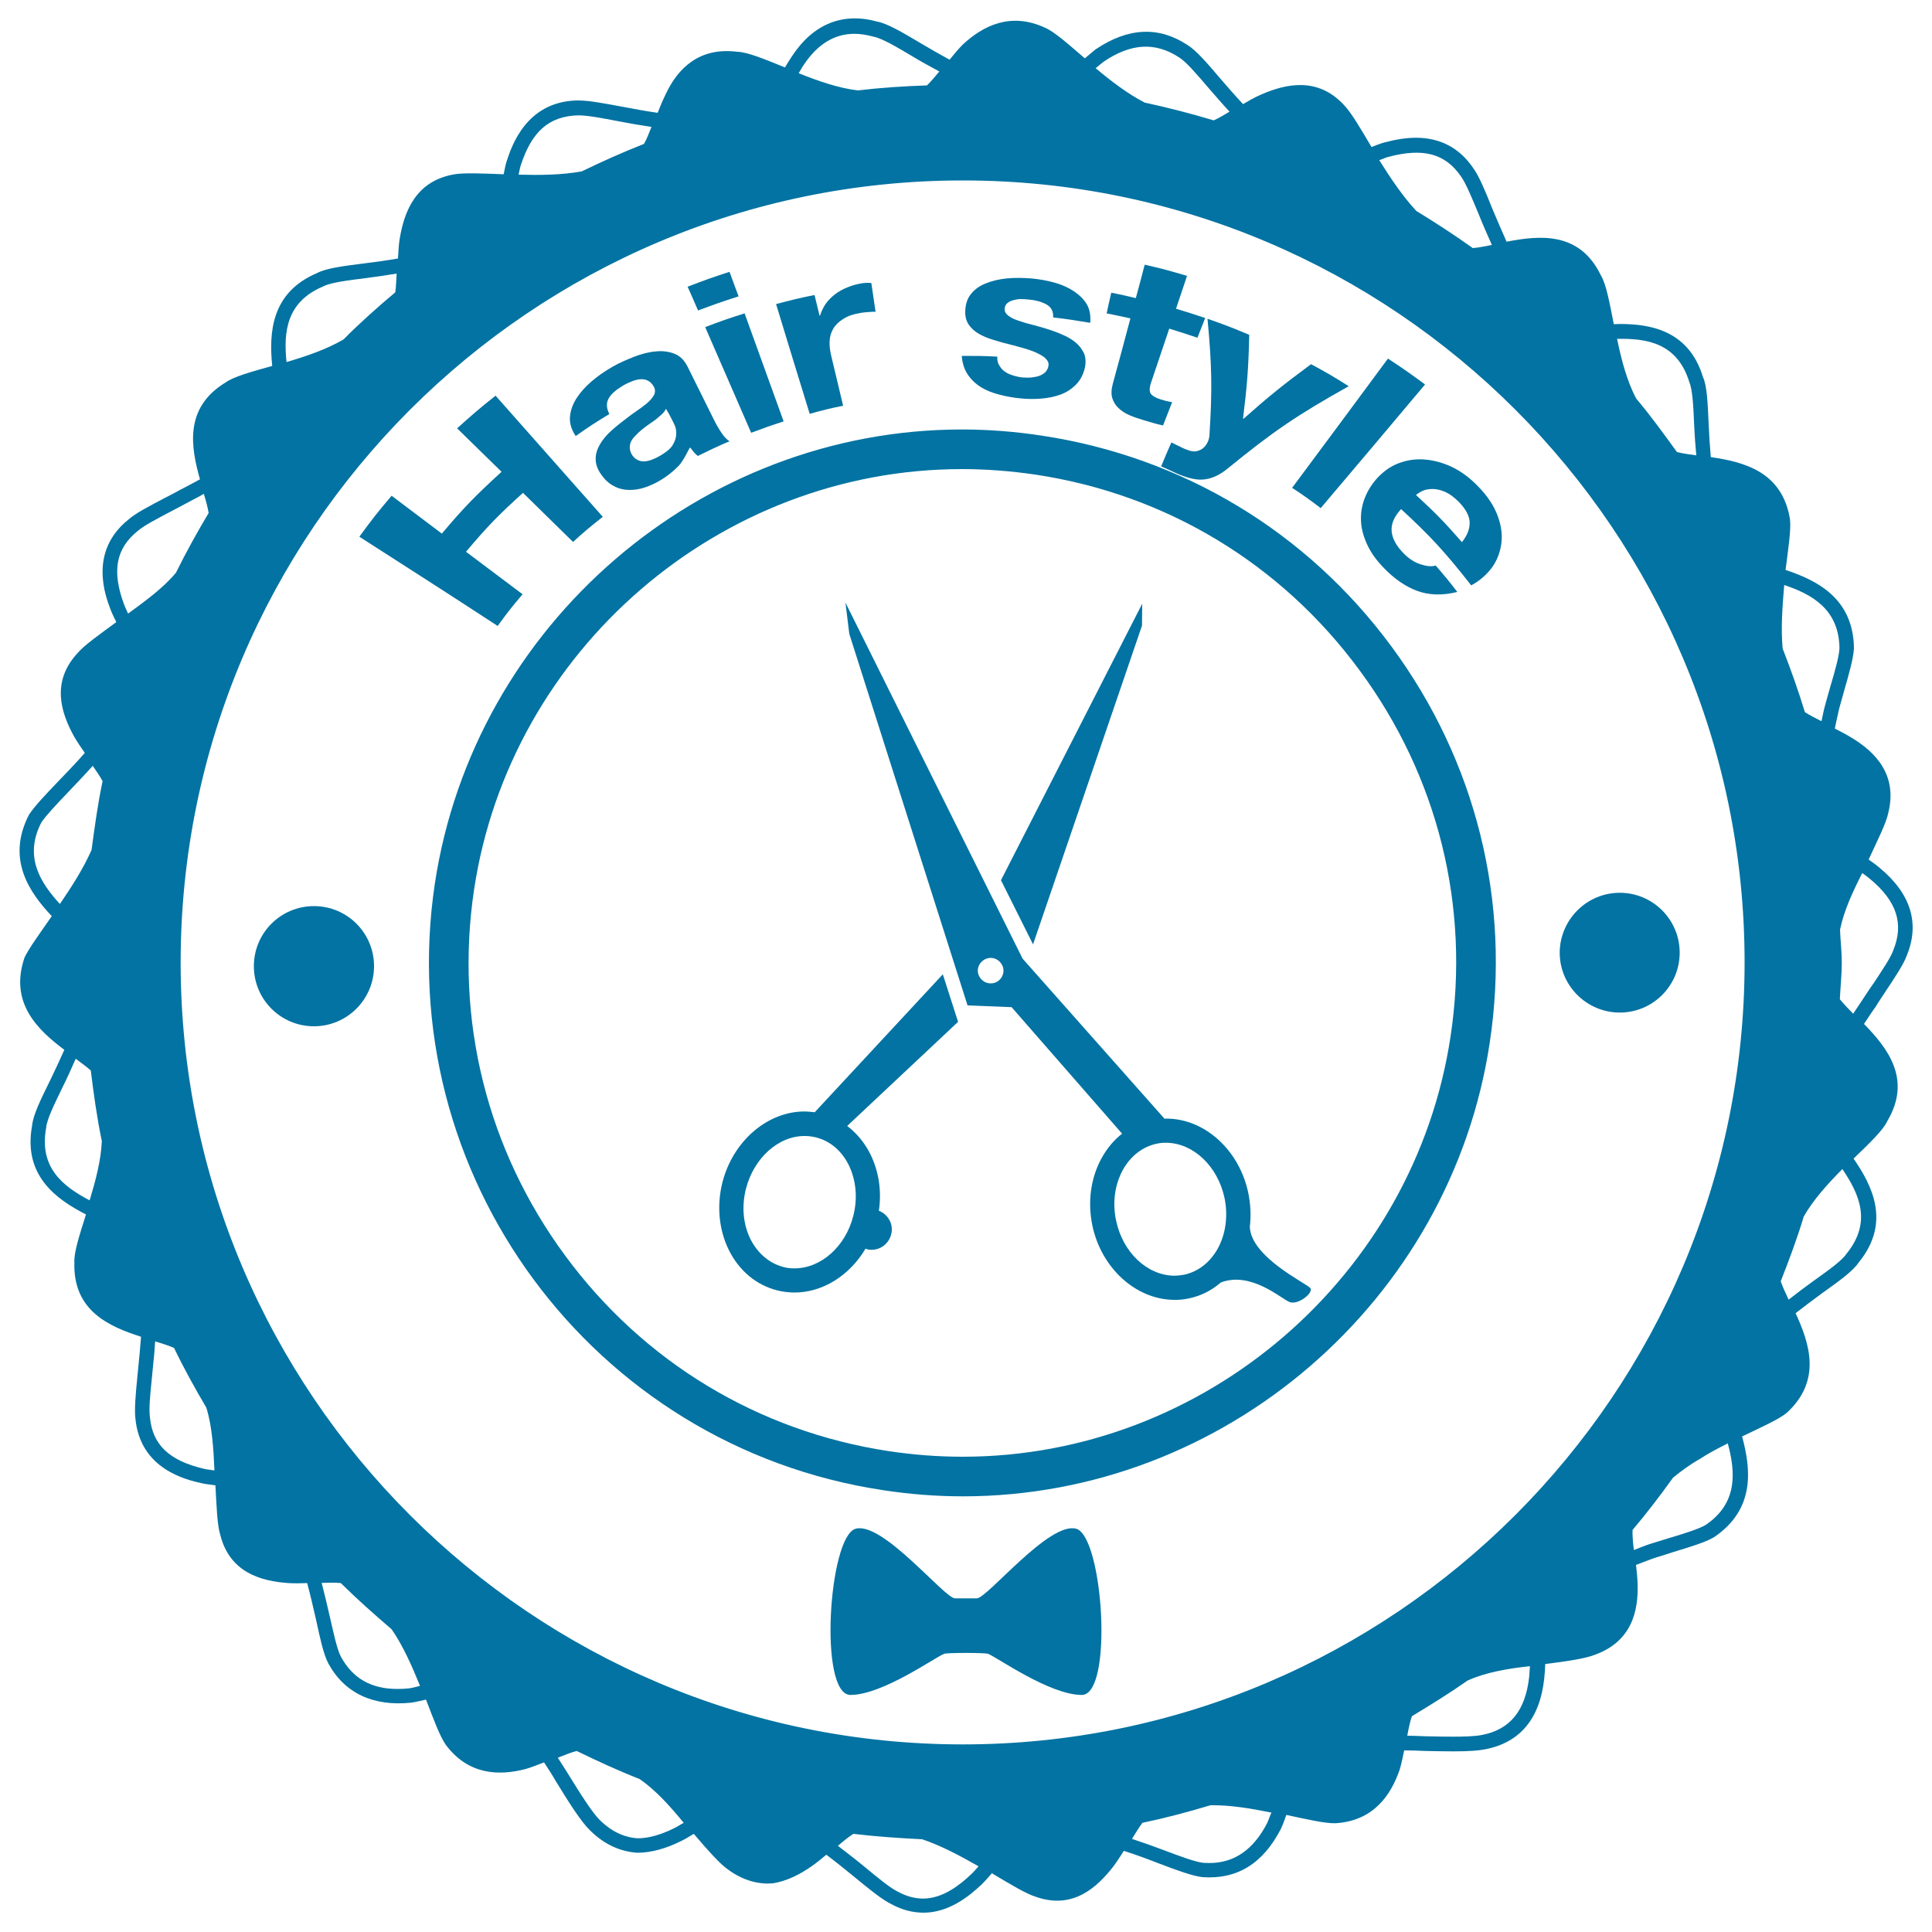 <svg xmlns="http://www.w3.org/2000/svg" viewBox="0 0 1000 1000" style="fill:#0273a2">
<title>Hair Style Signal Circle With Scissor SVG icon</title>
<g><g><g><g><path d="M186,277.8c6.4-8.8,9.8-13.1,16.7-21.2c10.4,7.8,15.6,11.8,26,19.6c11.6-13.8,17.9-20.1,30.9-32c-9.2-9-13.8-13.5-23-22.5c7.8-7,11.8-10.5,19.9-16.9c22.2,25.1,33.3,37.6,55.5,62.7c-6.3,5-9.4,7.5-15.4,13c-10.4-10.2-15.5-15.2-25.9-25.4c-12.5,11.3-18.4,17.3-29.5,30.5c11.7,8.8,17.6,13.2,29.3,22c-5.4,6.3-8,9.6-12.9,16.4C229,305.3,214.6,296.2,186,277.8z"/><path d="M298,225.7c-2.2-3.2-3.2-6.5-3-9.7c0.2-3.2,1.3-6.5,3.3-9.7c2-3.1,4.6-6.1,7.9-8.9c3.3-2.8,7-5.4,10.9-7.6c3.5-2,7.2-3.6,11-5.1c3.9-1.5,7.6-2.5,11.3-2.8c3.6-0.4,6.9,0.1,9.7,1.2c2.9,1.1,5.1,3.4,6.7,6.5c5.5,11.1,8.3,16.7,13.8,27.8c1.2,2.4,2.5,4.7,3.9,6.7c1.4,2.1,2.8,3.5,4.1,4.3c-6.6,2.8-9.9,4.4-16.4,7.6c-0.8-0.6-1.5-1.3-2.1-2c-0.6-0.7-1.9-2.4-1.9-2.4c-0.4,0.1-3.3,6.9-6.1,9.7c-2.8,2.8-5.9,5.3-9.3,7.3c-2.7,1.6-5.3,2.8-8,3.7c-2.7,0.9-5.4,1.3-7.9,1.3c-2.6,0-5.1-0.5-7.4-1.6c-2.3-1.1-4.6-2.8-6.5-5.3c-2.2-2.7-3.3-5.3-3.6-7.8c-0.3-2.5,0.2-5,1.3-7.3c1.1-2.4,2.8-4.7,4.9-6.9c2.1-2.1,4.4-4.1,6.9-6c2.5-1.9,4.8-3.8,7.2-5.4c2.3-1.6,4.4-3.1,6.1-4.5c1.7-1.5,2.9-2.9,3.7-4.3c0.7-1.4,0.7-2.9-0.1-4.4c-0.9-1.5-1.9-2.5-3.1-3.1c-1.2-0.6-2.5-0.8-3.9-0.7c-1.3,0.1-2.9,0.5-4.4,1.1c-1.5,0.6-3.1,1.3-4.7,2.3c-3.5,2.1-6,4.2-7.3,6.6c-1.3,2.4-1.1,5.1,0.4,8C308.2,218.7,304.7,220.9,298,225.7z M344.7,211.6c-0.4,0.9-1.1,1.9-2,2.7c-0.9,0.8-2,1.8-3.1,2.7c-1.2,0.9-2.4,1.7-3.7,2.6c-1.3,0.9-2.6,1.9-3.7,2.8c-1.2,1-2.3,2-3.3,3.1c-1,1-1.8,2-2.3,3.1c-0.5,1-0.7,2.3-0.6,3.5c0.1,1.2,0.5,2.4,1.3,3.6c0.9,1.3,1.9,2,3,2.5c1.1,0.5,2.2,0.7,3.4,0.6c1.2-0.1,2.5-0.4,3.8-0.9c1.3-0.5,2.6-1.1,4-1.9c3.1-1.8,5.4-3.6,6.6-5.5c1.2-1.9,1.8-3.8,1.9-5.5c0.1-1.7-0.1-3.3-0.7-4.7c-0.6-1.4-1.2-2.5-1.6-3.3C346.6,214.8,346,213.7,344.7,211.6z"/><path d="M382.3,153.4c-8.5,2.7-12.7,4.2-21,7.3c-2.1-5-3.2-7.3-5.4-12.3c8.6-3.3,13-4.9,21.7-7.7C379.5,145.9,380.4,148.4,382.3,153.4z M365,169.3c8.1-3.1,12.2-4.5,20.4-7.1c8.1,22.4,12.1,33.5,20.2,55.9c-6.8,2.2-10.1,3.4-16.8,5.9C379.3,202.1,374.5,191.1,365,169.3z"/><path d="M401.7,157.4c7.9-2.1,11.8-3.1,19.9-4.7c1,4.3,1.6,6.4,2.6,10.7c0.1,0,0.2-0.1,0.3-0.2c0.6-1.9,1.5-3.8,2.7-5.7c1.3-1.9,3-3.6,4.9-5.1c1.9-1.5,4.1-2.7,6.6-3.7c2.4-1,5-1.7,7.6-2.1c1.6-0.2,3.2-0.3,4.7-0.1c0.9,6,1.3,8.9,2.2,14.9c-0.9-0.1-2.1,0-3.5,0.1c-1.4,0.1-2.6,0.2-3.9,0.4c-3.8,0.6-6.9,1.6-9.2,3.1c-2.3,1.4-4.1,3.1-5.3,5.1c-1.2,2-1.8,4.2-1.9,6.6c-0.1,2.4,0.2,4.8,0.8,7.3c2.5,10.4,3.7,15.6,6.2,26c-7,1.4-10.4,2.3-17.3,4.2C412.1,191.5,408.6,180.1,401.7,157.4z"/><path d="M516.2,184.6c-0.1,1.7,0.2,3.2,1,4.5c0.8,1.3,1.7,2.5,3,3.3c1.2,0.9,2.7,1.5,4.4,2c1.6,0.5,3.4,0.9,5.1,1c1.3,0.1,2.7,0.1,4.1,0c1.4-0.2,2.8-0.4,4-0.8c1.3-0.5,2.3-1.1,3.2-1.9c0.9-0.9,1.5-2.1,1.7-3.5c0.2-1.2-0.2-2.2-1.1-3.2c-0.8-1-2.1-1.9-3.9-2.8c-1.7-0.9-3.9-1.8-6.6-2.6c-2.6-0.8-5.7-1.6-9.1-2.5c-2.7-0.6-5.5-1.5-8.2-2.3c-2.6-0.8-5-1.8-7.1-3c-2.1-1.2-3.8-2.7-5.1-4.5c-1.3-1.8-2-4-2-6.6c0-3.7,0.9-6.9,2.8-9.3c1.9-2.5,4.5-4.4,7.8-5.7c3.2-1.3,6.9-2.2,11-2.6c4-0.4,8.3-0.3,12.5,0c4.2,0.4,8.3,1.1,12.2,2.2s7.2,2.6,10,4.5c2.8,1.9,5.1,4.1,6.7,6.8c1.5,2.7,2,5.9,1.7,9.5c-7.7-1.3-11.5-1.9-19.2-2.8c0.2-3.2-1-5.4-3.6-6.8c-2.6-1.4-5.7-2.2-9.4-2.5c-1.2-0.1-2.5-0.2-3.9-0.2c-1.3,0-2.6,0.3-3.8,0.6c-1.2,0.3-2.2,0.8-3,1.5c-0.8,0.6-1.3,1.7-1.4,2.9c-0.1,1.4,0.6,2.6,1.9,3.6c1.3,1,2.9,1.8,5,2.5c2.1,0.7,4.5,1.5,7.1,2.1c2.7,0.7,5.4,1.5,8.1,2.3c2.8,0.9,5.6,1.9,8.2,3.1c2.6,1.1,4.8,2.5,6.6,4c1.9,1.6,3.2,3.5,4.2,5.5c0.8,2,1,4.4,0.5,7.1c-0.8,3.8-2.5,6.9-4.7,9.1c-2.2,2.2-4.9,4-7.9,5.1c-3,1.1-6.3,1.8-9.9,2.1c-3.6,0.3-7.2,0.3-10.8-0.1c-3.7-0.3-7.3-1-10.9-1.9c-3.5-0.9-6.7-2.1-9.5-3.8c-2.8-1.7-5.1-3.9-6.9-6.5c-1.8-2.6-2.9-5.9-3.2-9.8C505.3,184.2,509,184.2,516.2,184.6z"/><path d="M608.7,159.8c6,1.8,9.1,2.8,15.1,4.8c-1.6,4.1-2.4,6.1-4,10.2c-5.8-1.9-8.7-2.9-14.6-4.7c-3.8,11.2-5.6,16.7-9.4,27.9c-0.9,2.6-0.9,4.5-0.3,5.6c0.7,1.1,2.5,2.3,5.5,3.2c1.9,0.6,3.9,1.1,5.7,1.4c-1.9,4.7-2.8,7.2-4.7,12c-1.5-0.3-3.1-0.7-4.9-1.2c-1.8-0.5-3.5-1-5.1-1.5c-2.6-0.8-5.1-1.6-7.4-2.6c-2.3-1-4.1-2.2-5.7-3.7c-1.5-1.4-2.6-3.2-3.2-5.2c-0.6-2-0.5-4.5,0.3-7.4c3.7-13.5,5.5-20.3,9.1-33.8c-4.9-1.1-7.4-1.6-12.3-2.6c0.9-4.3,1.4-6.4,2.4-10.7c5.1,1,7.7,1.6,12.7,2.8c1.9-6.9,2.8-10.4,4.6-17.3c8.8,2,13.2,3.2,21.9,5.8C612.1,149.6,611,153.1,608.7,159.8z"/><path d="M635.7,242.3c-4,3.3-8,5.3-12,5.8c-3.9,0.6-8.4-0.5-13.6-2.6c-1.5-0.6-3.1-1.4-4.6-2.1c-1.5-0.7-3-1.3-4.5-2c2.1-5,3.1-7.5,5.3-12.4c1.5,0.7,2.9,1.5,4.5,2.2c1.5,0.8,3.2,1.5,4.7,2c1.4,0.4,2.8,0.6,4,0.3c1.2-0.3,2.4-0.8,3.3-1.6c0.9-0.8,1.7-1.8,2.2-2.9c0.6-1.2,0.9-2.3,1-3.6c1.5-23.8,1.3-36-1-60.4c8.7,3,13,4.7,21.6,8.3c-0.4,17.6-1.1,26.2-3.2,43.3c0.1,0.1,0.1,0.1,0.2,0.2c13.3-11.8,20.4-17.5,35-28.3c8,4.3,11.9,6.6,19.5,11.4C671.1,215,658.6,223.6,635.7,242.3z"/><path d="M718.4,185.6c7.8,5.1,11.6,7.8,19.2,13.4c-21.6,25.7-32.4,38.5-54,64c-5.8-4.4-8.7-6.5-14.8-10.5C688.6,225.8,698.6,212.5,718.4,185.6z"/><path d="M725.2,263.5c-3.6,3.9-5.2,7.7-4.9,11.4c0.3,3.7,2.3,7.5,6.1,11.4c2.7,2.8,5.6,4.7,8.9,5.8c3.2,1,5.8,1.3,7.8,0.6c4.6,5.3,6.9,8.1,11.2,13.7c-7.8,1.9-14.7,1.7-20.9-0.6c-6.1-2.3-11.8-6.3-17.1-11.8c-3.7-3.8-6.5-7.6-8.4-11.6c-1.9-4-3.1-7.9-3.4-11.9c-0.3-4,0.2-8,1.6-11.9c1.4-3.9,3.6-7.7,6.8-11.2c3.1-3.3,6.6-5.9,10.7-7.5c4.1-1.6,8.5-2.4,13.2-2.1c4.7,0.3,9.6,1.5,14.5,3.8c4.9,2.3,9.6,5.8,13.9,10.3c4.9,5,8.3,10.3,10.1,15.4c1.9,5.2,2.4,10.1,1.7,14.6c-0.7,4.6-2.4,8.7-5.1,12.3c-2.8,3.6-6.2,6.5-10.4,8.8C748,285.8,740.7,277.8,725.2,263.5z M756.7,280.6c2.7-3.4,4-6.6,4-10c0-3.3-1.9-7-5.6-10.8c-2.5-2.5-4.8-4.2-7.1-5.2c-2.3-1-4.5-1.5-6.4-1.5c-2,0-3.7,0.3-5.1,0.9c-1.5,0.7-2.6,1.4-3.6,2.2C742.8,265.3,747.6,270.2,756.7,280.6z"/></g></g><g><path d="M539.3,225.5c-13.6-2.1-27.5-3.2-41.4-3.2c-135.3,0-252.5,101-272.8,234.9C202.5,607.7,306.5,748.6,457,771.3c13.6,2.1,27.6,3.2,41.4,3.2c135.3,0,252.6-101,272.7-234.9c11-72.9-7.1-145.7-50.9-205C676.4,275.2,612.1,236.5,539.3,225.5z M750.8,536.5C732.1,660.5,623.6,754,498.3,754c-12.9,0-25.7-1-38.3-2.9c-67.4-10.2-126.9-46.1-167.4-101.1c-40.6-55-57.3-122.4-47.2-189.7c18.7-123.9,127.2-217.5,252.5-217.5c12.6,0,25.5,1,38.3,2.9c67.4,10.2,126.8,46,167.4,101.1C744.3,401.8,761,469.2,750.8,536.5z"/><path d="M976,513.1c5-7.5,9.3-14,10.9-18.4c6.9-16.7,2.2-32.1-14-45.5c-1.9-1.7-3.8-2.9-5.7-4.3c4.6-10,9.2-19,10.2-24.3c4.8-19.5-6.6-31.3-19.1-38.8c-2.9-1.8-5.7-3.2-8.6-4.7c0.7-3.5,1.5-7,2.3-10.5c0.9-3.2,1.8-6.3,2.6-9.3c2.5-8.8,4.7-16.5,5-21.7c-0.3-25.9-19.1-35.2-35.4-40.6c1.4-11,2.9-20.8,2.3-26.2c-4-24.7-23.8-29.7-41-32.2c-0.5-5.9-0.9-11.8-1.1-17c-0.5-11-0.8-19.8-3-24.6c-7.5-24.5-28.1-27.3-42.9-27.3c-1.1,0-2.1,0.1-3.2,0.1c-2.2-11.1-3.9-20.7-6.7-25.3c-11-22.8-31.7-20.7-48.8-17.4c-2.6-5.8-5.1-11.7-7.3-16.9c-3.7-9.2-6.9-17.1-10.1-21.4c-7.1-10.3-17-15.5-29.5-15.5c-4.9,0-10.2,0.8-16.2,2.4c-2.5,0.6-4.5,1.6-6.8,2.4c-5.7-9.6-10.5-17.9-14.4-21.9c-13.7-14.6-30.1-10.8-42.9-5.2c-3.3,1.4-6.3,3.2-9.2,4.9c-4.2-4.5-8.3-9.2-11.9-13.4c-6.9-8.1-12.4-14.5-17-17.3c-14.8-9.7-30.6-9-47.5,2.4c-2,1.6-3.6,3.1-5.5,4.6c-8.5-7.3-15.7-13.8-20.7-15.9c-17.8-8.2-32-0.9-42.3,8.6c-2.6,2.6-4.8,5.3-7,8c-5.1-2.8-10.2-5.7-14.9-8.5c-9.6-5.7-17.2-10.2-22.5-11.2c-17.9-5-33.2,1.2-44.1,17.8c-1.4,2-2.5,3.9-3.7,5.9c-10.4-4.2-19.4-8-24.7-8.1c-19.6-2.5-30.8,8.5-37.1,22.1c-1.6,3.2-2.8,6.3-4.1,9.5c-6.3-0.9-12.6-2.1-18.5-3.2c-9.2-1.7-17-3.2-22.5-3.2h-1.1c-26,0.8-33.5,23.7-36,31.3c-0.8,2.4-1.1,4.6-1.6,6.9c-11-0.4-20.6-0.9-26,0.1c-19.7,3.6-25.5,19.4-27.8,33.2c-0.6,3.5-0.7,7-0.9,10.3c-5.8,1-11.6,1.8-17.2,2.5c-11.1,1.4-19.9,2.5-24.6,5c-24,10.1-25,31.1-23.3,48.1c-10.7,3-19.9,5.5-24.2,8.6c-21.5,13.1-17.9,33.4-13.2,50.1c-2.2,1.2-4.4,2.4-6.7,3.6l-3.3,1.7c-2.9,1.6-5.7,3.1-8.5,4.5c-8,4.2-14.9,7.8-18.5,11c-20.6,16.5-12.1,39.3-9.2,46.8c0.9,2.3,1.9,4.2,2.9,6.3c-8.8,6.5-16.7,12-20.1,16.1c-13.7,14.8-8.6,30.8-1.7,43.2c1.8,3.1,3.6,5.7,5.5,8.4c-4.7,5.4-9.7,10.5-14.1,15.1c-6.3,6.6-11.7,12.2-14.8,16.9c-11.8,22.9,0.1,40.1,11.8,52.5c-6.1,8.8-11.7,16.4-14.1,21.4c-8,23.5,6.8,37.4,20.6,47.8c-2.4,5.4-4.9,10.7-7.3,15.7c-5,10.1-8.9,18.1-9.4,23.6c-4.7,25.8,12.5,38,27.9,45.9c-3.3,10.5-6.3,19.6-6,24.8c-0.8,25.1,18,33.2,34.5,38.5c-0.3,2.8-0.4,5.6-0.7,8.4l-0.3,3c-0.3,3.2-0.6,6.3-0.9,9.3c-0.9,9.1-1.6,17-1,21.7c2.5,26.2,26.3,31.6,34.2,33.4c2.5,0.6,4.8,0.7,7.2,1.1c0.6,10.9,0.9,20.5,2.5,25.6c4.9,19.6,21.1,24,35.3,25c3.4,0.2,6.5,0.1,9.7,0c1.7,6.4,3.2,12.9,4.5,18.6c2.2,10.1,3.9,18.1,6.4,22.9c8.5,15.7,23.5,22.4,42.9,20.4c2.7-0.4,5.1-1,7.7-1.6c3.9,10.2,7.2,19.1,10.3,23.5c11.8,15.7,27.7,16,41.4,12.4c3.3-1,6.3-2.2,9.4-3.4c2.1,3.2,4.3,6.6,6,9.6c7.3,11.9,13.3,21.3,17.9,25.7c7.1,7,15.3,10.9,24.5,11.5c7.1-0.1,14.6-2.1,22.8-6.2c2.3-1.1,4.2-2.4,6.3-3.6c7.2,8.4,13.5,15.6,17.9,18.6c8,5.8,15.9,7.6,23.1,7c7.3-1.2,14.1-4.7,20.1-8.9c2.7-1.9,5.1-3.9,7.5-5.9c5.3,4,10.4,8.1,14.9,11.8c7.6,6.3,14.2,11.6,19,13.9c5.4,2.9,10.9,4.3,16.4,4.3c13.1,0,23.5-8.4,30.2-14.7c1.9-1.9,3.5-3.8,5.2-5.7c9.4,5.6,17.6,10.6,22.8,12.2c19.1,6.7,31.6-4.8,40.2-15.9c2-2.7,3.6-5.3,5.3-7.9c6.3,2,12.5,4.3,18.1,6.5c9.5,3.6,17.1,6.4,22.5,7.1c17.9,1.3,31.3-6.9,40.6-24.8c1.2-2.5,2-4.9,2.9-7.4c10.8,2.3,20.2,4.5,25.6,4.3c19.6-1.3,28.5-14.5,33.1-27.8c1-3.4,1.6-6.7,2.3-9.9c3.6,0,7.2,0.1,10.9,0.3c5.2,0.1,10.1,0.2,14.6,0.2c8.1,0,13.2-0.4,16.6-1.1c17.9-3.5,28.2-15.9,30.4-36.7c0.3-2.6,0.4-4.9,0.5-7.4c11.1-1.4,20.7-2.8,25.7-4.8c18.9-6.8,22.7-22.4,22.1-37.1c-0.1-3.3-0.5-6.3-0.8-9.4c3.4-1.3,6.9-2.7,10.2-3.8c3.2-1,6.3-1.9,9.2-2.9c9.2-2.8,16.4-5,20.9-7.6c21.7-14.6,19.1-35.6,14.6-52.2c10-4.8,18.9-8.8,23-12.1c18.4-16.8,11.9-36,4.7-51.7c4.6-3.6,9.3-7.1,13.8-10.4c9-6.4,16-11.5,18.9-15.9c16.6-20.4,7.2-39.4-2.7-53.7c8.1-7.9,15.3-14.6,17.5-19.5c12.8-21.6,0.1-37.7-12.1-50.2c2-3,3.9-6,6.1-9C972.5,518.3,974.3,515.7,976,513.1z M46.4,621.3c-13.9-7.3-26.3-17-22.5-37.6c0.3-4.3,4.4-12.5,8.6-21.2c2.3-4.6,4.5-9.5,6.7-14.5c2.9,2.2,5.7,4.2,7.8,6.1c1.5,12.3,3.2,24.5,5.7,36.5C52.3,600.7,49.4,611.3,46.4,621.3z M47.4,439.9c-4.2,9.6-10.4,19.2-16.4,28c-10.2-11.1-18.7-24.6-9.6-42.2c2.5-3.7,7.7-9.2,13.7-15.5c4-4.2,8.5-8.9,12.9-13.8c1.9,2.8,3.8,5.5,5.1,7.9C50.6,416.1,49,428,47.4,439.9z M874.4,197.8c1.7,4,2.1,12.9,2.5,22.3c0.2,4.8,0.6,10.3,1.1,15.6c-3.7-0.5-7.1-1-10-1.7c-6.8-9.4-13.6-18.8-21.1-27.7c-4.8-9-7.7-20.2-9.9-30.9C851.9,175.1,868.1,177.2,874.4,197.8z M718.6,81.2c18.2-4.8,29.4-1.7,37.6,10.1c2.6,3.7,5.7,11.2,9.3,19.9c1.9,4.8,4.3,10.2,6.7,15.6c-3.6,0.7-7.1,1.4-9.9,1.6c-9.5-6.8-19.2-13.1-29.2-19.2c-7.1-7.6-13.5-17.2-19.2-26.3C715.5,82.4,717,81.6,718.6,81.2z M571.3,31.9c14-9.5,26.6-10.3,39-2.2c3.7,2.3,9.3,8.9,15.3,15.9c3.3,3.8,7,8.1,10.8,12.2c-2.8,1.7-5.7,3.4-8.2,4.5c-11.7-3.5-23.6-6.6-35.7-9.2c-8.8-4.5-17.5-11.2-25.4-17.8C568.5,34.2,569.8,33,571.3,31.9z M416,33.6c7.1-10.7,15.9-16.1,26.2-16.1c3.1,0,6.3,0.5,10,1.5c4.3,0.8,12.1,5.4,20.3,10.3c4.1,2.5,8.9,5.1,13.7,7.7c-2.2,2.6-4.4,5.3-6.4,7.2c-12,0.4-24,1.2-35.8,2.6c-10.1-1.2-20.6-4.9-30.6-8.9C414.3,36.5,415,35,416,33.6z M269.5,85.7c5.7-17.6,14.6-25.6,29.8-26c4.7,0,12.3,1.4,21,3.1c5.1,1,11,2,16.9,2.9c-1.3,3.2-2.5,6.5-3.9,8.8c-11,4.3-21.6,9.1-32.2,14.2c-10.3,1.9-21.8,2-32.7,1.7C268.8,88.9,269,87.3,269.5,85.7z M167.4,148.2c3.8-2,12.8-3.1,22.3-4.3c4.8-0.6,10.2-1.4,15.6-2.3c-0.2,3.4-0.3,6.9-0.7,9.7c-9.3,7.8-18.3,15.8-26.8,24.4c-8.7,5.1-19.3,8.7-29.5,11.7C146.7,171.8,148.2,156.2,167.4,148.2z M66.3,317.6c-0.7-1.6-1.4-2.9-2-4.5c-6.5-17.4-4.4-29.1,7-38.3c3.1-2.7,9.6-6.1,17.2-10.1c2.8-1.4,5.6-3,8.5-4.5l3.2-1.7c1.8-0.9,3.6-1.9,5.3-2.9c1.1,3.6,2,7,2.5,9.9c-6,10.1-11.7,20.3-16.9,30.9C84.4,304.5,75,311.2,66.3,317.6z M105.8,760.3c-18.1-4.2-26.9-12.4-28.2-26.8c-0.6-4.1,0.1-11.5,1-20.1c0.3-3,0.6-6.2,0.9-9.3l0.3-2.9c0.2-2.1,0.3-4.6,0.5-6.9c3.7,1.1,7.1,2.2,9.8,3.4c5.1,10.6,10.8,20.9,16.7,30.9c3.1,10,3.7,21.7,4.2,32.5C109.2,760.8,107.5,760.7,105.8,760.3z M211.7,873.9c-2,0.2-4,0.3-6,0.3c-13.6,0-23.2-5.5-29.3-16.8c-2-3.9-3.7-11.9-5.8-21.1c-1.2-5.3-2.6-11.1-4.1-17c3.6-0.1,7-0.2,9.9,0.1c8.4,8.3,17.3,16.2,26.3,23.9c5.9,8.5,10.6,19.2,14.7,29.3C215.5,873.1,213.7,873.6,211.7,873.9z M349.3,946.1c-7.2,3.6-13.6,5.4-19.3,5.4c-7.1-0.5-13.6-3.6-19.4-9.3c-3.9-3.8-9.9-13.2-16.6-24.1c-1.5-2.5-3.5-5.5-5.3-8.3c3.5-1.4,7-2.8,9.8-3.5c10.7,5.2,21.5,10.2,32.5,14.5c8.5,5.8,16,14.3,22.9,22.7C352.3,944.3,350.9,945.3,349.3,946.1z M502.7,970.1c-5.7,5.4-14.6,12.6-24.9,12.6c-4.2,0-8.5-1.1-12.9-3.5c-4.1-1.9-10.3-7.1-17.6-13.1c-4.1-3.4-8.9-7.1-13.6-10.7c2.8-2.4,5.6-4.7,8-6.2c11.7,1.4,23.6,2.2,35.6,2.8c9.9,3.3,19.9,8.7,29.2,14C505.2,967.4,504.1,968.8,502.7,970.1z M655.9,943.6c-7.2,13.9-17.1,20.7-30,20.7c-1,0-2.1-0.1-3-0.1c-4.4-0.5-11.9-3.3-20.6-6.6c-5-1.9-10.7-3.9-16.4-5.8c1.9-3.1,3.7-6,5.4-8.3c11.9-2.5,23.6-5.6,35.2-9.1c10.2-0.2,21.2,1.7,31.6,3.8C657.3,939.9,656.7,941.8,655.9,943.6z M791.5,867.9c-1.9,17.4-9.8,27.3-24.4,30.1c-3.7,0.8-10.4,0.9-15,0.9c-4.4,0-9.3-0.1-14.3-0.2c-3.1-0.2-6.3-0.2-9.4-0.3c0.7-3.7,1.4-7.3,2.4-10.1c9.8-5.9,19.6-12,28.9-18.5c9.6-4.3,21.1-6.2,32.2-7.4C791.7,864.3,791.7,866,791.5,867.9z M882.7,789.4c-3.5,2-10.7,4.3-19.1,6.8c-3,0.9-6.1,1.9-9.4,2.9c-2.8,0.9-5.7,2.1-8.5,3.2c-0.5-3.7-0.8-7.4-0.7-10.4c7.4-8.7,14.3-17.8,21-27.1c4.2-3.4,8.6-6.7,13.6-9.5c4.7-3.1,9.7-5.7,14.7-8.2C898.3,761.9,899.6,778.1,882.7,789.4z M498.3,902.9c-223.2,0-404.8-181.6-404.8-404.7c0-223.2,181.6-404.8,404.8-404.8C721.4,93.3,903,274.9,903,498.1C903,721.3,721.4,902.9,498.3,902.9z M923.5,302.8c14.4,4.8,28.4,12.6,28.6,32.8c-0.2,4.1-2.3,11.7-4.7,19.7c-0.9,3-1.7,6.1-2.8,10c-0.7,2.5-1.2,5.3-1.8,8c-3.2-1.6-6.3-3.2-8.6-4.7c-3.4-11.2-7.3-22.1-11.5-32.9C921.7,325.1,922.6,313.7,923.5,302.8z M955.7,649c-2.4,3.6-9.6,8.7-17.3,14.2c-3.9,2.8-8.3,6.1-12.6,9.5c-1.6-3.4-3.1-6.6-4.1-9.5c4.3-11,8.5-22.1,11.9-33.5c4.9-8.7,12.6-17.1,20-24.6C962.5,618.2,969,632.7,955.7,649z M964.4,516.9c-1.8,2.6-3.4,5.2-5.2,7.8c-2.6-2.7-5.1-5.2-6.9-7.5c0.3-6.3,1-12.6,1-19c0-5.8-0.7-11.3-0.9-17c2-9.9,6.7-19.9,11.5-29.3c1.4,1,2.7,1.9,4.1,3.1c13.8,11.5,17.6,23.2,11.9,37c-1.3,3.7-5.5,9.9-10.1,16.9C967.9,511.5,966.2,514.2,964.4,516.9z"/><path d="M838.4,462.1c17.1,0,31,13.9,31,31c0,17.1-13.9,31-31,31c-17.1,0-31.1-13.9-31.1-31C807.4,476,821.3,462.1,838.4,462.1z"/><path d="M162.5,469c17.2,0,31.1,13.9,31.1,31.1c0,17.1-13.9,31.1-31.1,31.1c-17.2,0-31.1-13.9-31.1-31.1C131.4,482.9,145.3,469,162.5,469z"/><polygon points="591.1,323.8 591.2,312.5 518.1,455.6 534.7,488.8 "/><path d="M488,504.3l-66.3,71.4c-1.5-0.2-3-0.3-4.5-0.4c-19.6-0.4-37.8,15.1-43.3,36.8c-3,12-1.8,24.4,3.3,34.8c5.3,10.8,14.3,18.3,25.1,21c2.7,0.7,5.5,1,8.2,1.1c15,0.3,29.2-8.7,37.5-22.7c0.9,0.4,1.9,0.6,2.9,0.6c5.8,0.1,10.5-4.5,10.7-10.3c0.1-4.5-2.7-8.4-6.7-9.9c1.5-10.2,0-20.4-4.4-29.3c-3-6-7.1-10.9-12-14.6l57.4-53.9L488,504.3z M439.3,603c3.8,7.8,4.7,17.1,2.4,26.2c-4,16.1-17,27.5-30.8,27.3c-1.8,0-3.6-0.2-5.4-0.7c-7.2-1.9-13.2-6.9-17-14.3c-3.9-7.8-4.7-17.1-2.4-26.2c4.1-16,17-27.6,30.8-27.3c1.8,0,3.7,0.3,5.4,0.7C429.6,590.5,435.6,595.6,439.3,603z"/><path d="M646.9,635c0.7-5.7,0.4-11.8-0.8-17.6c-4.6-21.9-22.2-38.1-41.8-38.4c-0.5,0-1.1,0-1.6,0l-73.4-82.8l-91.7-184.3l2,16.2l61.2,192.3l22.8,0.9l57.2,65.5c-4.3,3.3-7.9,7.7-10.7,12.8c-5.6,10.3-7.2,22.6-4.7,34.7c4.6,21.9,22.2,38.1,41.9,38.5c2.8,0.1,5.6-0.2,8.3-0.8c6.1-1.3,11.6-4.1,16.3-8.2c15.6-5.9,31.1,8.3,35.5,10.1c4.4,1.8,12.4-4.6,10.9-7.1C676.8,664.5,647.5,650.9,646.9,635z M512.6,509c-3.6-0.1-6.5-3.1-6.5-6.7c0.1-3.6,3.1-6.5,6.8-6.5c3.6,0.1,6.5,3.1,6.5,6.7C519.3,506.2,516.3,509.1,512.6,509z M630.4,646.1c-4,7.3-10.2,12.1-17.5,13.7c-1.8,0.3-3.6,0.5-5.4,0.5c-13.9-0.3-26.4-12.2-29.8-28.5c-2-9.2-0.7-18.5,3.4-26.1c4-7.3,10.2-12.1,17.5-13.7c1.8-0.4,3.6-0.6,5.4-0.5c13.8,0.3,26.3,12.2,29.8,28.5C635.7,629.2,634.5,638.5,630.4,646.1z"/><path d="M557.1,791.3c-13.9-4.1-46.1,36-51.5,36c-1,0-10.3,0-11.3,0c-5.4,0-37.6-40.1-51.5-36c-13.9,4.1-19.2,86-2.6,86c16.6,0,44.1-19.7,48.5-21.3c1.6-0.6,21.1-0.6,22.7,0c4.3,1.6,31.9,21.3,48.5,21.3C576.4,877.3,571,795.4,557.1,791.3z"/></g></g></g>
</svg>